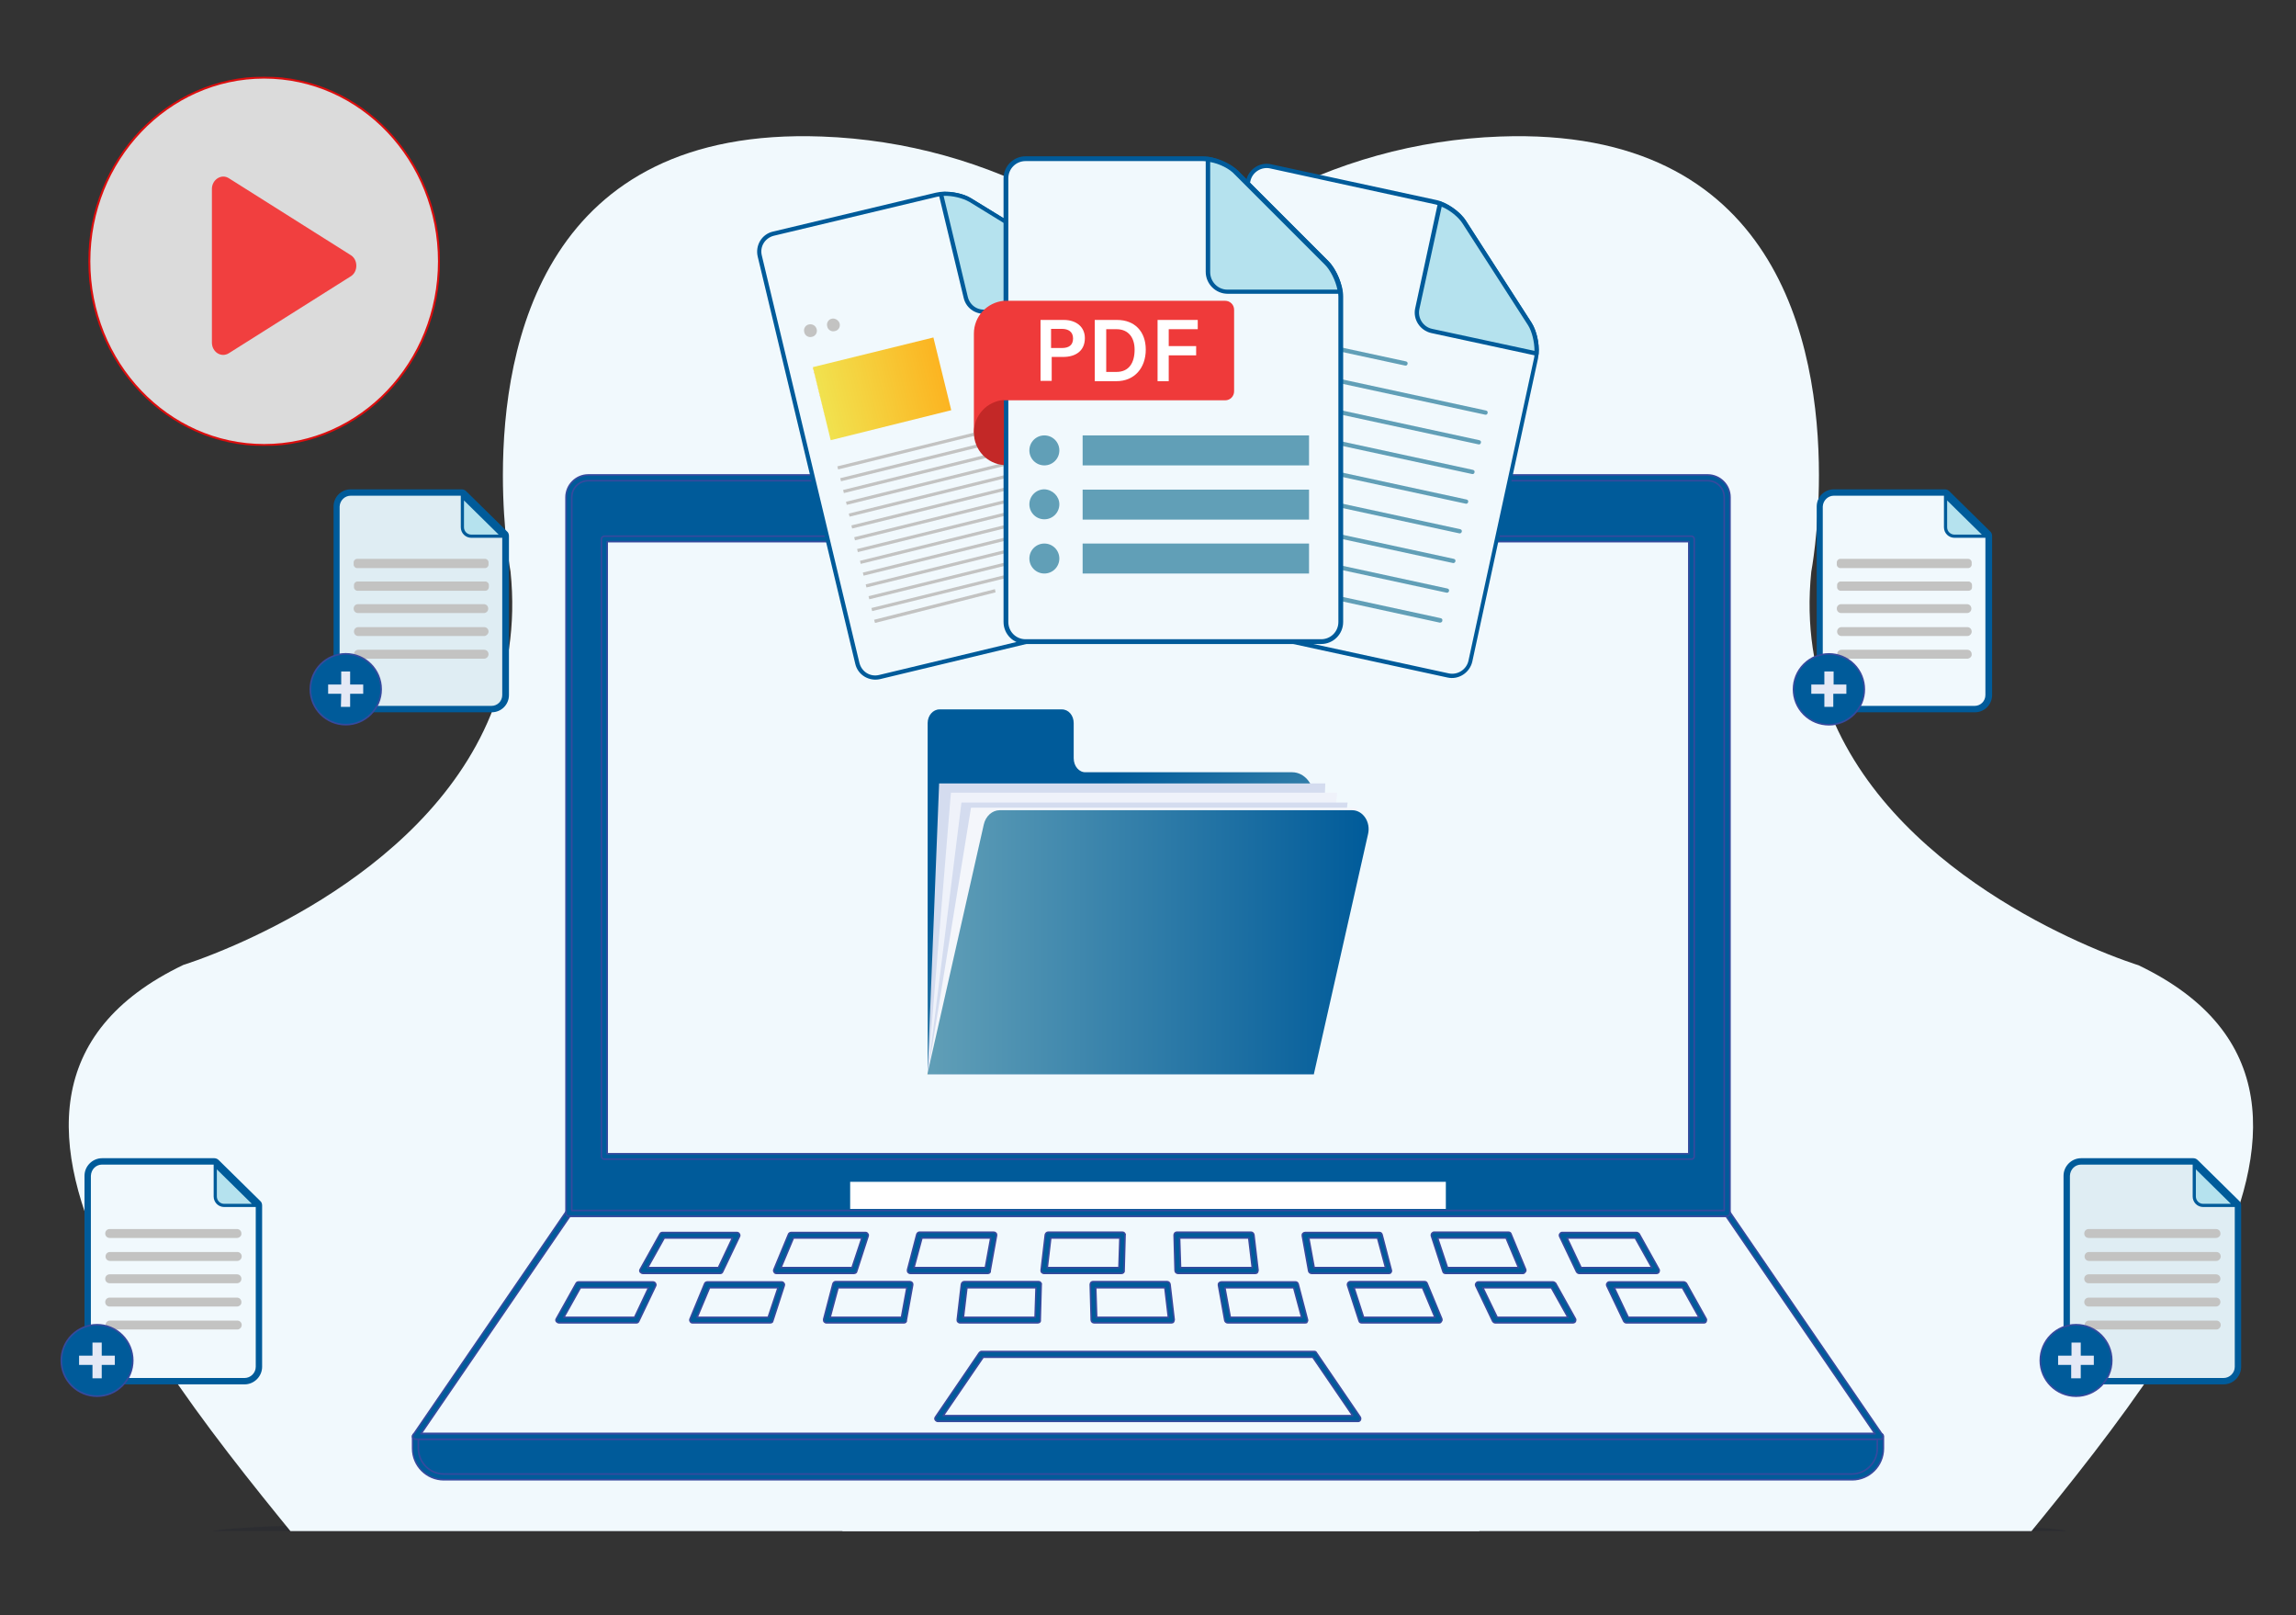 <?xml version="1.0" encoding="UTF-8"?><svg id="Layer_1" xmlns="http://www.w3.org/2000/svg" xmlns:xlink="http://www.w3.org/1999/xlink" viewBox="0 0 720 506.3"><rect x="0" y="0" width="720" height="506.3" fill="#333333" stroke="none"/><defs><style>.cls-1{clip-path:url(#clippath-11);}.cls-2{fill:#eff2fa;}.cls-2,.cls-3,.cls-4,.cls-5,.cls-6,.cls-7,.cls-8,.cls-9,.cls-10,.cls-11,.cls-12,.cls-13,.cls-14,.cls-15,.cls-16,.cls-17,.cls-18,.cls-19,.cls-20,.cls-21{stroke-width:0px;}.cls-3{fill:url(#linear-gradient);}.cls-4{fill:#0d132a;opacity:.15;}.cls-4,.cls-22,.cls-23{isolation:isolate;}.cls-24{stroke:#fc0606;stroke-width:.64px;}.cls-24,.cls-10{fill:none;}.cls-24,.cls-25{stroke-miterlimit:10;}.cls-5{fill:#c32827;}.cls-6{fill:#619fb7;}.cls-26{clip-path:url(#clippath-2);}.cls-7,.cls-27{fill:#f1f9fd;}.cls-8{fill:#e4e9f6;}.cls-28{clip-path:url(#clippath-6);}.cls-9{fill:#f90606;}.cls-29{clip-path:url(#clippath-7);}.cls-30{clip-path:url(#clippath-1);}.cls-31{clip-path:url(#clippath-4);}.cls-11{fill:#f4f6fb;}.cls-32{clip-path:url(#clippath-12);}.cls-12{fill:#fff;}.cls-13{fill:url(#linear-gradient-2);}.cls-14{fill:#c3c3c2;}.cls-15{fill:url(#linear-gradient-3);}.cls-22{opacity:.83;}.cls-33{clip-path:url(#clippath-9);}.cls-34{clip-path:url(#clippath);}.cls-16{fill:#dfedf3;}.cls-23{opacity:.73;}.cls-35{clip-path:url(#clippath-3);}.cls-17,.cls-25{fill:#b5e2ee;}.cls-36{stroke-width:.5px;}.cls-36,.cls-18,.cls-37{fill:#005b9a;}.cls-36,.cls-37,.cls-27{stroke:#364a9e;stroke-linecap:round;stroke-linejoin:round;}.cls-19{fill:#ef3a3a;}.cls-38{clip-path:url(#clippath-8);}.cls-25{stroke:#005b9a;}.cls-39{clip-path:url(#clippath-5);}.cls-20{fill:#d4dcef;}.cls-37,.cls-27{stroke-width:.5px;}.cls-40{clip-path:url(#clippath-10);}.cls-21{fill:#fcfcfc;}</style><clipPath id="clippath"><rect class="cls-10" width="720" height="480"/></clipPath><clipPath id="clippath-1"><rect class="cls-10" width="720" height="480"/></clipPath><clipPath id="clippath-2"><rect class="cls-10" width="720" height="480"/></clipPath><clipPath id="clippath-3"><rect class="cls-10" width="720" height="480"/></clipPath><clipPath id="clippath-4"><rect class="cls-10" width="720" height="480"/></clipPath><clipPath id="clippath-5"><rect class="cls-10" width="720" height="480"/></clipPath><linearGradient id="linear-gradient" x1="374.82" y1="159.65" x2="326.82" y2="222.3" gradientTransform="translate(0 482) scale(1 -1)" gradientUnits="userSpaceOnUse"><stop offset="0" stop-color="#fcb421"/><stop offset="0" stop-color="#619fb7"/><stop offset="1" stop-color="#005b9a"/></linearGradient><linearGradient id="linear-gradient-2" x1="290.8" y1="186.6" x2="429.18" y2="186.6" gradientTransform="translate(0 482) scale(1 -1)" gradientUnits="userSpaceOnUse"><stop offset="0" stop-color="#fcb421"/><stop offset="0" stop-color="#619fb7"/><stop offset="1" stop-color="#005b9a"/></linearGradient><linearGradient id="linear-gradient-3" x1="320.29" y1="345.15" x2="359.35" y2="345.15" gradientTransform="translate(26.56 536.73) rotate(-13.47) scale(1 -1)" gradientUnits="userSpaceOnUse"><stop offset="0" stop-color="#fcb421"/><stop offset="0" stop-color="#f1e24f"/><stop offset="1" stop-color="#fcb421"/></linearGradient><clipPath id="clippath-6"><rect class="cls-10" x="27.68" y="24" width="110.32" height="115.85"/></clipPath><clipPath id="clippath-7"><rect class="cls-10" x="27.68" y="24" width="110.32" height="115.85"/></clipPath><clipPath id="clippath-8"><rect class="cls-10" x="27.68" y="24" width="110.32" height="115.85"/></clipPath><clipPath id="clippath-9"><rect class="cls-10" x="27.68" y="24" width="110.32" height="115.85"/></clipPath><clipPath id="clippath-10"><rect class="cls-10" x="27.68" y="24" width="110.32" height="115.85"/></clipPath><clipPath id="clippath-11"><rect class="cls-10" x="66.45" y="55.35" width="45.29" height="55.92"/></clipPath><clipPath id="clippath-12"><rect class="cls-10" x="66.45" y="55.35" width="45.29" height="55.92"/></clipPath></defs><g class="cls-34"><path class="cls-4" d="m648.3,480.2c0,2.8-130.3,5-291,5-90.7,0-171.7-.7-225.1-1.8-12.3-.3-23.1-.5-32.3-.8-6-.2-11.3-.4-15.8-.6-11.6-.5-17.9-1.1-17.9-1.7,0-.8,10.3-1.5,28.6-2.2,7.5-.3,16.3-.5,26.4-.8,52.9-1.3,138.9-2.1,236.1-2.1,85.5,0,162.3.6,215.6,1.7,46.9.8,75.4,2,75.4,3.3Z"/></g><g class="cls-30"><path class="cls-7" d="m220.6,392.7s12.8,17,25.7,40.4c11.6,21.1,20.4,49.4,22.3,73.1,5.5-.3,11.4-.5,17.9-.7,38.3-1.4,93.7-2.2,155.2-2.2,70,0,131.9,1.1,170,2.8,1.3.1,2.6.1,3.8.2,47.5-58.9,143.2-161.5,55.1-203.7,0,0-6.5-2-16.1-6.2-30.6-13.4-93.5-49.4-86.5-117.2,0,0,2.4-12.6,2.4-30.2,0-41.1-13-109.4-100-106.2-52.7,1.9-101.2,28.7-130.5,71.6-28.8,42.1-74.8,93.8-112.2,64.3-8.6-6.8-20.1-9.4-30.8-6.4-26.9,7.5-57.5,46.7,23.7,220.4Z"/></g><g class="cls-26"><path class="cls-7" d="m507.5,392.7s-12.8,17-25.7,40.4c-11.6,21.1-20.4,49.4-22.3,73.1-5.5-.3-11.4-.5-17.9-.7-38.3-1.4-93.7-2.2-155.2-2.2-70,0-131.9,1.1-170,2.8-1.3.1-2.6.1-3.8.2-47.5-59-143.2-161.6-55.1-203.8,0,0,6.5-2,16.1-6.2,30.6-13.4,93.5-49.3,86.5-117.1,0,0-2.4-12.6-2.4-30.2,0-41.1,13-109.4,100-106.2,52.7,1.9,101.2,28.7,130.5,71.6,28.8,42.1,74.8,93.8,112.2,64.3,8.6-6.8,20.1-9.4,30.8-6.4,26.9,7.5,57.5,46.7-23.7,220.4Z"/></g><g class="cls-35"><path class="cls-16" d="m110,222.4c-1.2,0-2.3-.5-3.1-1.3-.8-.8-1.3-1.9-1.3-3.1v-59.1c0-2.4,2-4.4,4.4-4.4h34.7c.3,0,.5.1.7.3l12.8,12.6c.2.2.3.4.3.7v49.9c0,2.4-2,4.4-4.4,4.4h-44.1Z"/><path class="cls-18" d="m110,155.4h34.7l.2.2,12.6,12.4v49.9c0,1.9-1.5,3.4-3.4,3.4h-44.2c-1.9,0-3.4-1.5-3.4-3.4v-59.1c.1-1.9,1.6-3.4,3.5-3.4m0-2h0c-3,0-5.4,2.4-5.4,5.4v59.1c0,3,2.4,5.4,5.4,5.4h44.2c3,0,5.4-2.4,5.4-5.4v-49.9c0-.5-.2-1.1-.6-1.4l-12.6-12.4-.2-.2c-.4-.4-.9-.6-1.4-.6h-34.8Z"/><path class="cls-25" d="m157.6,168.1h-9.8c-1.5,0-2.8-1.2-2.8-2.8v-9.6l12.6,12.4Z"/><path class="cls-14" d="m152.1,178.1h-40.1c-.6,0-1.1-.5-1.1-1.1v-.7c0-.6.5-1.1,1.1-1.1h40.1c.6,0,1.1.5,1.1,1.1v.7c0,.6-.5,1.1-1.1,1.1Z"/><path class="cls-14" d="m152.2,185.2h-40.1c-.6,0-1.1-.5-1.1-1.1v-.7c0-.6.5-1.1,1.1-1.1h40.1c.6,0,1.1.5,1.1,1.1v.7c-.1.7-.5,1.1-1.1,1.1Z"/><path class="cls-14" d="m151.7,192.2h-39.4c-.8,0-1.4-.6-1.4-1.4h0c0-.8.6-1.4,1.4-1.4h39.4c.8,0,1.4.6,1.4,1.4h0c0,.8-.6,1.4-1.4,1.4Z"/><path class="cls-14" d="m151.8,199.4h-39.4c-.8,0-1.4-.6-1.4-1.4h0c0-.8.6-1.4,1.4-1.4h39.4c.8,0,1.4.6,1.4,1.4h0c0,.7-.7,1.4-1.4,1.4Z"/><path class="cls-14" d="m151.8,206.5h-39.4c-.8,0-1.4-.6-1.4-1.4h0c0-.8.6-1.4,1.4-1.4h39.4c.8,0,1.4.6,1.4,1.4h0c0,.7-.6,1.4-1.4,1.4Z"/><circle class="cls-36" cx="108.42" cy="216.08" r="11.1"/><polygon class="cls-8" points="113.9 214.6 109.8 214.6 109.8 210.5 107 210.5 107 214.6 102.9 214.6 102.9 217.5 107 217.5 106.9 221.6 109.8 221.6 109.8 217.5 113.9 217.5 113.9 214.6"/><path class="cls-7" d="m575.1,222.4c-2.4,0-4.4-2-4.4-4.4v-59.1c0-2.4,2-4.4,4.4-4.4h34.7c.3,0,.5.1.7.3l12.8,12.6c.2.2.3.4.3.7v49.9c0,2.4-2,4.4-4.4,4.4h-44.1Z"/><path class="cls-18" d="m575.1,155.4h34.7l.2.2,12.6,12.4v49.9c0,1.9-1.5,3.4-3.4,3.4h-44.2c-1.9,0-3.4-1.5-3.4-3.4v-59.1c.1-1.9,1.6-3.4,3.5-3.4m0-2h0c-3,0-5.4,2.4-5.4,5.4v59.1c0,1.4.6,2.8,1.6,3.8s2.4,1.6,3.8,1.6h44.2c3,0,5.4-2.4,5.4-5.4v-49.9c0-.5-.2-1.1-.6-1.4l-12.6-12.4-.2-.2c-.4-.4-.9-.6-1.4-.6h-34.8Z"/><path class="cls-25" d="m622.7,168.1h-9.8c-1.5,0-2.8-1.2-2.8-2.8v-9.6l12.6,12.4Z"/><path class="cls-14" d="m617.2,178.1h-40.1c-.6,0-1.1-.5-1.1-1.1v-.7c0-.6.5-1.1,1.1-1.1h40.1c.6,0,1.1.5,1.1,1.1v.7c0,.6-.5,1.1-1.1,1.1Z"/><path class="cls-14" d="m617.3,185.2h-40.1c-.6,0-1.1-.5-1.1-1.1v-.7c0-.6.5-1.1,1.1-1.1h40.1c.6,0,1.1.5,1.1,1.1v.7c0,.7-.5,1.1-1.1,1.1Z"/><path class="cls-14" d="m616.8,192.2h-39.4c-.8,0-1.4-.6-1.4-1.4h0c0-.8.6-1.4,1.4-1.4h39.4c.8,0,1.4.6,1.4,1.4h0c0,.8-.6,1.4-1.4,1.4Z"/><path class="cls-14" d="m616.9,199.4h-39.4c-.8,0-1.4-.6-1.4-1.4h0c0-.8.6-1.4,1.4-1.4h39.4c.8,0,1.4.6,1.4,1.4h0c0,.7-.6,1.4-1.4,1.4Z"/><path class="cls-14" d="m616.9,206.5h-39.4c-.8,0-1.4-.6-1.4-1.4h0c0-.8.6-1.4,1.4-1.4h39.4c.8,0,1.4.6,1.4,1.4h0c.1.7-.6,1.4-1.4,1.4Z"/><circle class="cls-36" cx="573.52" cy="216.1" r="11.1" transform="translate(15.18 468.84) rotate(-45)"/><polygon class="cls-8" points="579 214.6 575 214.6 575 210.5 572.1 210.5 572.1 214.6 568 214.6 568 217.5 572.1 217.5 572.1 221.6 574.9 221.6 574.9 217.5 579 217.5 579 214.6"/></g><g class="cls-31"><path class="cls-7" d="m32,432.9c-2.5,0-4.5-2-4.5-4.5v-59.9c0-2.5,2-4.5,4.5-4.5h35.2c.3,0,.5.1.7.3l13,12.8c.2.2.3.4.3.7v50.6c0,2.5-2,4.5-4.5,4.5h-44.7Z"/><path class="cls-18" d="m32,365.1h35.2l.2.2,12.8,12.6v50.6c0,1.9-1.6,3.5-3.5,3.5H32c-1.9,0-3.5-1.6-3.5-3.5v-59.9c.1-2,1.6-3.5,3.5-3.5m0-2h0c-3,0-5.5,2.5-5.5,5.5v59.9c0,1.5.6,2.8,1.6,3.9,1,1,2.4,1.6,3.9,1.6h44.7c3,0,5.5-2.5,5.5-5.5v-50.6c0-.5-.2-1.1-.6-1.4l-12.8-12.6-.2-.2c-.4-.4-.9-.6-1.4-.6h-35.2Z"/><path class="cls-25" d="m80.2,377.9h-9.9c-1.6,0-2.8-1.3-2.8-2.8v-9.7l12.7,12.5Z"/><path class="cls-14" d="m74.3,388.1h-39.9c-.8,0-1.4-.6-1.4-1.4h0c0-.8.6-1.4,1.4-1.4h39.9c.8,0,1.4.6,1.4,1.4h0c.1.7-.6,1.4-1.4,1.4Z"/><path class="cls-14" d="m74.4,395.3h-39.9c-.8,0-1.4-.6-1.4-1.4h0c0-.8.6-1.4,1.4-1.4h39.9c.8,0,1.4.6,1.4,1.4h0c0,.7-.6,1.4-1.4,1.4Z"/><path class="cls-14" d="m74.3,402.3h-39.9c-.8,0-1.4-.6-1.4-1.4h0c0-.8.6-1.4,1.4-1.4h39.9c.8,0,1.4.6,1.4,1.4h0c0,.8-.6,1.4-1.4,1.4Z"/><path class="cls-14" d="m74.3,409.6h-39.9c-.8,0-1.4-.6-1.4-1.4h0c0-.8.6-1.4,1.4-1.4h39.9c.8,0,1.4.6,1.4,1.4h0c.1.7-.6,1.4-1.4,1.4Z"/><path class="cls-14" d="m74.4,416.8h-39.9c-.8,0-1.4-.6-1.4-1.4h0c0-.8.6-1.4,1.4-1.4h39.9c.8,0,1.4.6,1.4,1.4h0c0,.7-.6,1.4-1.4,1.4Z"/><circle class="cls-36" cx="30.43" cy="426.5" r="11.2" transform="translate(-292.67 146.44) rotate(-45)"/><polygon class="cls-8" points="36 425 31.9 425 31.9 420.9 29 420.9 29 425 24.8 425 24.8 427.9 29 427.9 29 432.1 31.9 432.1 31.9 427.9 36 427.9 36 425"/><path class="cls-16" d="m652.6,432.9c-2.5,0-4.5-2-4.5-4.5v-59.9c0-2.5,2-4.5,4.5-4.5h35.2c.3,0,.5.1.7.3l13,12.8c.2.2.3.4.3.7v50.6c0,2.5-2,4.5-4.5,4.5h-44.7Z"/><path class="cls-18" d="m652.6,365.1h35.2l.2.2,12.8,12.6v50.6c0,1.9-1.6,3.5-3.5,3.5h-44.7c-1.9,0-3.5-1.6-3.5-3.5v-59.9c.1-2,1.6-3.5,3.5-3.5m0-2h0c-3,0-5.5,2.5-5.5,5.5v59.9c0,3,2.4,5.5,5.5,5.5h44.7c3,0,5.5-2.5,5.5-5.5v-50.6c0-.5-.2-1.1-.6-1.4l-12.8-12.6-.2-.2c-.4-.4-.9-.6-1.4-.6h-35.2Z"/><path class="cls-25" d="m700.8,377.9h-9.9c-1.6,0-2.8-1.3-2.8-2.8v-9.7l12.7,12.5Z"/><path class="cls-14" d="m694.9,388.1h-39.9c-.8,0-1.4-.6-1.4-1.4h0c0-.8.6-1.4,1.4-1.4h39.9c.8,0,1.4.6,1.4,1.4h0c.1.7-.6,1.4-1.4,1.4Z"/><path class="cls-14" d="m695,395.3h-39.9c-.8,0-1.4-.6-1.4-1.4h0c0-.8.6-1.4,1.4-1.4h39.9c.8,0,1.4.6,1.4,1.4h0c0,.7-.6,1.4-1.4,1.4Z"/><path class="cls-14" d="m694.9,402.3h-39.9c-.8,0-1.4-.6-1.4-1.4h0c0-.8.6-1.4,1.4-1.4h39.9c.8,0,1.4.6,1.4,1.4h0c0,.8-.7,1.4-1.4,1.4Z"/><path class="cls-14" d="m694.9,409.6h-39.9c-.8,0-1.4-.6-1.4-1.4h0c0-.8.6-1.4,1.4-1.4h39.9c.8,0,1.4.6,1.4,1.4h0c0,.7-.6,1.4-1.4,1.4Z"/><path class="cls-14" d="m695,416.8h-39.9c-.8,0-1.4-.6-1.4-1.4h0c0-.8.6-1.4,1.4-1.4h39.9c.8,0,1.4.6,1.4,1.4h0c0,.7-.6,1.4-1.4,1.4Z"/><circle class="cls-36" cx="651.02" cy="426.5" r="11.2"/><polygon class="cls-8" points="656.6 425 652.5 425 652.5 420.9 649.6 420.9 649.6 425 645.4 425 645.4 427.9 649.5 427.9 649.5 432.1 652.5 432.1 652.5 427.9 656.6 427.9 656.6 425"/></g><g class="cls-39"><path class="cls-37" d="m580.8,463H139.2c-4.9,0-8.9-4-8.9-8.9v-3.8h459.4v3.8c0,4.9-4,8.9-8.9,8.9Z"/><polygon class="cls-27" points="541.8 380.4 178.2 380.4 130.3 450.4 589.7 450.4 541.8 380.4"/><path class="cls-37" d="m535.5,149.8H184.5c-3.4,0-6.1,2.7-6.1,6.1v224.5h363.1v-224.5c.1-3.3-2.6-6.1-6-6.1Z"/><path class="cls-7" d="m189.5,363.5c-.6,0-1-.4-1-1v-193.5c0-.6.4-1,1-1h340.9c.6,0,1,.4,1,1v193.6c0,.6-.4,1-1,1H189.5v-.1Z"/><path class="cls-18" d="m530.5,169v193.6H189.5v-193.6h341m0-2H189.5c-1.1,0-2,.9-2,2v193.6c0,1.1.9,2,2,2h340.9c1.1,0,2-.9,2-2v-193.6c.1-1.1-.8-2-1.9-2h0Z"/><path class="cls-37" d="m580.8,463.9H139.2c-5.4,0-9.8-4.4-9.8-9.8v-3.8c0-.5.4-.9.9-.9h459.4c.5,0,.9.4.9.9v3.8c0,5.4-4.4,9.8-9.8,9.8Zm-449.6-12.7v2.9c0,4.4,3.6,8,8,8h441.5c4.4,0,8-3.6,8-8v-2.9H131.2Z"/><path class="cls-37" d="m589.7,451.2H130.3c-.3,0-.6-.2-.8-.5s-.1-.6.1-.9l47.9-69.9c.2-.2.4-.4.7-.4h363.5c.3,0,.6.1.7.4l47.9,69.9c.2.3.2.6.1.9-.1.4-.4.5-.7.5Zm-457.7-1.7h456l-46.7-68.2H178.7l-46.7,68.2Z"/><path class="cls-37" d="m541.6,381.3H178.4c-.5,0-.9-.4-.9-.9v-224.5c0-3.8,3.1-7,7-7h351c3.8,0,7,3.1,7,7v224.5c0,.5-.4.9-.9.9Zm-362.3-1.8h361.4v-223.6c0-2.9-2.3-5.2-5.2-5.2H184.5c-2.9,0-5.2,2.3-5.2,5.2v223.6Z"/><path class="cls-37" d="m530.5,363.4H189.5c-.5,0-.9-.4-.9-.9v-193.5c0-.5.4-.9.9-.9h340.9c.5,0,.9.4.9.9v193.6c0,.4-.4.8-.8.8Zm-340.1-1.7h339.2v-191.9H190.4v191.9Z"/><rect class="cls-12" x="266.6" y="370.5" width="186.8" height="8.5"/><path class="cls-37" d="m425.9,445.6h-131.8c-.3,0-.6-.2-.8-.5s-.1-.6.1-.9l13.7-20.1c.2-.2.4-.4.7-.4h104.3c.3,0,.6.1.7.4l13.7,20.1c.2.3.2.6.1.9-.1.3-.4.5-.7.5Zm-130.1-1.8h128.4l-12.5-18.3h-103.4l-12.5,18.3Z"/><path class="cls-37" d="m225.9,399.2h-24.3c-.3,0-.6-.2-.8-.4-.2-.3-.2-.6,0-.9l6.2-11.1c.2-.3.4-.4.8-.4h23.3c.3,0,.6.2.7.4.2.3.2.6.1.8l-5.3,11.1c-.1.3-.4.5-.7.5Zm-22.8-1.8h22.2l4.4-9.3h-21.4l-5.2,9.3Z"/><path class="cls-37" d="m267.8,399.2h-24.3c-.3,0-.6-.1-.7-.4-.2-.2-.2-.6-.1-.8l4.6-11.1c.1-.3.5-.5.8-.5h23.3c.3,0,.5.1.7.4.2.2.2.5.1.8l-3.6,11.1c0,.2-.4.5-.8.5Zm-22.9-1.8h22.3l3.1-9.3h-21.5l-3.9,9.3Z"/><path class="cls-37" d="m309.8,399.2h-24.3c-.3,0-.5-.1-.7-.3-.2-.2-.2-.5-.2-.8l2.9-11.1c.1-.4.5-.7.8-.7h23.3c.3,0,.5.1.7.3.2.2.2.5.2.7l-2,11.1c.1.5-.3.8-.7.8Zm-23.2-1.8h22.4l1.7-9.3h-21.6l-2.5,9.3Z"/><path class="cls-37" d="m351.7,399.2h-24.3c-.3,0-.5-.1-.7-.3-.2-.2-.2-.4-.2-.7l1.3-11.1c.1-.4.4-.8.9-.8h23.3c.2,0,.5.1.6.3.2.2.3.4.2.6l-.3,11.1c.1.5-.3.9-.8.9Zm-23.3-1.8h22.5l.3-9.3h-21.7l-1.1,9.3Z"/><path class="cls-37" d="m393.7,399.2h-24.3c-.5,0-.9-.4-.9-.9l-.3-11.1c0-.2.1-.5.2-.6.2-.2.4-.3.6-.3h23.3c.4,0,.8.3.9.8l1.3,11.1c0,.2-.1.5-.2.7-.1.2-.4.3-.6.3Zm-23.5-1.8h22.5l-1.1-9.3h-21.7l.3,9.3Z"/><path class="cls-37" d="m435.6,399.2h-24.3c-.4,0-.8-.3-.9-.7l-2-11.1c0-.3,0-.5.2-.7s.4-.3.7-.3h23.3c.4,0,.7.3.8.7l2.9,11.1c.1.3,0,.5-.2.8,0,0-.2.2-.5.2Zm-23.5-1.8h22.4l-2.5-9.3h-21.6l1.7,9.3Z"/><path class="cls-37" d="m477.6,399.2h-24.3c-.4,0-.7-.2-.8-.6l-3.6-11.1c-.1-.3,0-.6.1-.8.2-.2.4-.4.7-.4h23.3c.4,0,.7.2.8.5l4.6,11.1c.1.3.1.6-.1.8-.2.3-.4.5-.7.5Zm-23.7-1.8h22.3l-3.9-9.3h-21.5l3.1,9.3Z"/><path class="cls-37" d="m519.5,399.2h-24.3c-.3,0-.6-.2-.8-.5l-5.3-11.1c-.1-.3-.1-.6.1-.8.2-.3.4-.4.7-.4h23.3c.3,0,.6.2.8.4l6.2,11.1c.2.3.1.6,0,.9-.1.2-.4.4-.7.4Zm-23.7-1.8h22.2l-5.2-9.3h-21.4l4.4,9.3Z"/><path class="cls-37" d="m199.6,414.7h-24.3c-.3,0-.6-.2-.8-.4-.2-.3-.2-.6,0-.9l6.2-11.1c.2-.3.4-.4.8-.4h23.3c.3,0,.6.2.7.4.2.3.2.6.1.8l-5.3,11.1c-.1.3-.4.5-.7.5Zm-22.8-1.7h22.2l4.4-9.3h-21.4l-5.2,9.3Z"/><path class="cls-37" d="m241.5,414.7h-24.3c-.3,0-.6-.1-.7-.4-.2-.2-.2-.6-.1-.8l4.6-11.1c.1-.3.5-.5.8-.5h23.3c.3,0,.5.1.7.4.2.2.2.5.1.8l-3.6,11.1c0,.3-.4.5-.8.5Zm-22.9-1.7h22.3l3.1-9.3h-21.5l-3.9,9.3Z"/><path class="cls-37" d="m283.5,414.7h-24.3c-.3,0-.5-.1-.7-.3-.2-.2-.2-.5-.2-.8l2.9-11.1c.1-.4.5-.7.8-.7h23.3c.3,0,.5.1.7.3.2.2.2.5.2.7l-2,11.1c.1.5-.3.8-.7.8Zm-23.2-1.7h22.4l1.7-9.3h-21.6l-2.5,9.3Z"/><path class="cls-37" d="m325.4,414.7h-24.3c-.3,0-.5-.1-.7-.3-.2-.2-.2-.4-.2-.7l1.3-11.1c.1-.4.4-.8.9-.8h23.3c.2,0,.5.1.6.3.2.2.3.4.2.6l-.3,11.1c.1.6-.3.9-.8.9Zm-23.3-1.7h22.5l.3-9.3h-21.7l-1.1,9.3Z"/><path class="cls-37" d="m367.4,414.7h-24.3c-.5,0-.9-.4-.9-.9l-.3-11.1c0-.2.1-.5.2-.6.2-.2.4-.3.6-.3h23.3c.4,0,.8.3.9.8l1.3,11.1c0,.2-.1.5-.2.7-.1.2-.4.3-.6.3Zm-23.5-1.7h22.5l-1.1-9.3h-21.7l.3,9.3Z"/><path class="cls-37" d="m409.3,414.7h-24.3c-.4,0-.8-.3-.9-.7l-2-11.1c0-.3,0-.5.2-.7s.4-.3.7-.3h23.3c.4,0,.7.3.8.7l2.9,11.1c.1.3,0,.5-.2.8.1.1-.2.2-.5.2Zm-23.5-1.7h22.4l-2.5-9.3h-21.6l1.7,9.3Z"/><path class="cls-37" d="m451.3,414.7h-24.3c-.4,0-.7-.2-.8-.6l-3.6-11.1c-.1-.3,0-.6.1-.8.2-.2.4-.4.7-.4h23.3c.4,0,.7.2.8.5l4.6,11.1c.1.3.1.6-.1.8-.2.4-.4.5-.7.5Zm-23.7-1.7h22.4l-3.9-9.3h-21.5l3,9.3Z"/><path class="cls-37" d="m493.2,414.7h-24.3c-.3,0-.6-.2-.8-.5l-5.3-11.1c-.1-.3-.1-.6.1-.8.2-.3.4-.4.7-.4h23.4c.3,0,.6.2.8.4l6.2,11.1c.2.3.1.6,0,.9-.2.3-.5.4-.8.4Zm-23.7-1.7h22.2l-5.2-9.3h-21.5l4.5,9.3Z"/><path class="cls-37" d="m534.3,414.7h-24.3c-.3,0-.6-.2-.8-.5l-5.3-11.1c-.1-.3-.1-.6.1-.8.2-.3.4-.4.7-.4h23.3c.3,0,.6.2.8.4l6.2,11.1c.2.3.1.6,0,.9-.1.3-.4.4-.7.4Zm-23.7-1.7h22.2l-5.2-9.3h-21.4l4.4,9.3Z"/><path class="cls-3" d="m336.7,237.7v-11c0-2.4-1.6-4.3-3.7-4.3h-38.4c-2,0-3.7,1.9-3.7,4.3v110h121.1v-86.7c0-4.3-3-7.9-6.8-7.9h-64.7c-2.1.1-3.8-1.9-3.8-4.4Z"/><polygon class="cls-20" points="412 336.8 290.9 336.8 294.5 245.6 415.6 245.6 412 336.8"/><polygon class="cls-2" points="412 336.8 290.9 336.8 298.2 248.5 419.3 248.5 412 336.8"/><polygon class="cls-20" points="412 336.8 290.9 336.8 301.5 251.6 422.6 251.6 412 336.8"/><polygon class="cls-11" points="412 336.8 290.9 336.8 304.5 253.2 425.6 253.2 412 336.8"/><path class="cls-13" d="m290.8,336.8h121.2l17-75.3c.9-3.8-1.6-7.5-5-7.5h-110.5c-2.3,0-4.4,1.8-5,4.5l-17.7,78.3Z"/><path class="cls-7" d="m365.2,184.9c.7,3.1-1.2,6.3-4.3,7l-85,20.4c-3.1.7-6.3-1.2-7-4.3l-30.7-127.7c-.7-3.1,1.2-6.3,4.3-7l51.2-12.3c3.1-.7,7.9,0,10.6,1.7l32.1,19.7c2.7,1.7,5.6,5.6,6.3,8.7l22.5,93.8Z"/><path class="cls-18" d="m276,212.9c-3.5.8-7-1.3-7.8-4.8l-30.6-127.7c-.8-3.5,1.3-7,4.8-7.8l51.1-12.2c3.3-.8,8.3,0,11.1,1.8l32.1,19.7c2.9,1.8,5.8,5.8,6.6,9.1l22.5,93.7h0c.8,3.5-1.3,7-4.8,7.8l-85,20.4Zm-33.3-139c-2.8.7-4.5,3.4-3.8,6.2l30.6,127.7c.7,2.8,3.4,4.5,6.2,3.8l85-20.4c2.8-.7,4.5-3.4,3.8-6.2l-22.5-93.7c-.7-2.9-3.4-6.7-6-8.3l-32.1-19.7c-2.6-1.6-7.2-2.3-10.1-1.6l-51.1,12.2Z"/><path class="cls-17" d="m336.4,82.4l-32.1-19.7c-2.3-1.4-6.2-2.2-9.2-1.9l7.8,32.4c.7,3.1,3.9,5.1,7,4.3l32.4-7.8c-1.1-2.8-3.5-5.9-5.9-7.3Z"/><path class="cls-18" d="m342.4,90.4l-32.4,7.8c-3.5.8-7-1.3-7.8-4.8l-7.8-32.4c0-.2,0-.4.1-.5.1-.2.3-.3.5-.3,3.2-.3,7.2.5,9.6,2l32.1,19.7c2.4,1.5,4.9,4.6,6.1,7.7.1.2.1.4,0,.6,0,0-.2.2-.4.2Zm-46.5-29l7.6,31.7c.7,2.8,3.4,4.5,6.2,3.8l31.7-7.6c-1.2-2.5-3.3-5.1-5.3-6.3l-32.1-19.7c-2.1-1.2-5.3-2-8.1-1.9Z"/><polygon class="cls-15" points="298.3 128.6 260.5 138 254.9 115.1 292.7 105.8 298.3 128.6"/><rect class="cls-14" x="261.52" y="136.39" width="81.7" height="1" transform="translate(-23.99 76.43) rotate(-13.86)"/><rect class="cls-14" x="262.42" y="140.09" width="81.7" height="1" transform="translate(-24.85 76.76) rotate(-13.86)"/><rect class="cls-14" x="263.32" y="143.79" width="81.7" height="1" transform="translate(-25.71 77.08) rotate(-13.86)"/><rect class="cls-14" x="264.22" y="147.49" width="81.7" height="1" transform="translate(-26.57 77.4) rotate(-13.86)"/><rect class="cls-14" x="265.11" y="151.18" width="81.7" height="1" transform="translate(-27.43 77.73) rotate(-13.86)"/><rect class="cls-14" x="265.92" y="154.9" width="81.7" height="1" transform="translate(-28.3 78.03) rotate(-13.86)"/><rect class="cls-14" x="266.81" y="158.6" width="81.7" height="1" transform="translate(-29.16 78.35) rotate(-13.86)"/><rect class="cls-14" x="267.71" y="162.3" width="81.7" height="1" transform="translate(-30.02 78.67) rotate(-13.86)"/><rect class="cls-14" x="268.61" y="166" width="81.7" height="1" transform="translate(-30.88 78.99) rotate(-13.86)"/><rect class="cls-14" x="269.51" y="169.69" width="81.7" height="1" transform="translate(-31.74 79.32) rotate(-13.86)"/><rect class="cls-14" x="270.41" y="173.39" width="81.7" height="1" transform="translate(-32.6 79.64) rotate(-13.86)"/><rect class="cls-14" x="271.3" y="177.09" width="81.7" height="1" transform="translate(-33.46 79.96) rotate(-13.86)"/><rect class="cls-14" x="272.2" y="180.79" width="81.7" height="1" transform="translate(-34.32 80.29) rotate(-13.86)"/><polygon class="cls-14" points="312.2 185.7 274.4 195.3 274.1 194.3 312 184.7 312.2 185.7"/><path class="cls-14" d="m256.1,103.2c.3,1.1-.4,2.2-1.5,2.4-1.1.3-2.2-.4-2.4-1.5-.3-1.1.4-2.2,1.5-2.4,1.1-.2,2.1.4,2.4,1.5Z"/><path class="cls-14" d="m263.3,101.4c.3,1.1-.4,2.2-1.5,2.4-1.1.3-2.2-.4-2.4-1.5-.3-1.1.4-2.2,1.5-2.4,1-.2,2.1.5,2.4,1.5Z"/><path class="cls-7" d="m461.1,207.3c-.7,3.2-3.8,5.2-7,4.5l-86.2-18.7c-3.2-.7-5.2-3.8-4.5-7l28-129.4c.7-3.1,3.8-5.2,7-4.5l51.8,11.2c3.2.7,7.2,3.5,8.9,6.2l20.6,32c1.7,2.7,2.6,7.5,1.9,10.7l-20.5,95Z"/><path class="cls-18" d="m367.8,193.7c-3.5-.8-5.8-4.3-5-7.8l28-129.4c.8-3.5,4.3-5.8,7.8-5l51.8,11.2c3.3.7,7.5,3.6,9.3,6.5l20.6,32c1.8,2.8,2.7,7.9,2,11.2l-20.6,95h0c-.8,3.5-4.3,5.8-7.8,5l-86.1-18.7Zm30.5-140.9c-2.8-.6-5.6,1.2-6.2,4l-28,129.4c-.6,2.8,1.2,5.6,4,6.2l86.2,18.7c2.8.6,5.6-1.2,6.2-4l20.6-95c.6-3-.2-7.6-1.8-10.1l-20.6-32c-1.6-2.5-5.5-5.2-8.5-5.9l-51.9-11.3Z"/><path class="cls-17" d="m479.7,101.6l-20.6-32c-1.5-2.3-4.7-4.7-7.5-5.8l-7.1,32.9c-.7,3.2,1.3,6.3,4.5,7l32.9,7.1c.2-3.1-.7-6.9-2.2-9.2Z"/><path class="cls-18" d="m481.7,111.5l-32.9-7.1c-3.5-.8-5.8-4.3-5-7.8l7.1-32.9c0-.2.2-.4.3-.5.2-.1.4-.1.6,0,3.1,1.1,6.3,3.6,7.9,6l20.6,32c1.5,2.4,2.5,6.4,2.2,9.7,0,.2-.1.4-.3.5-.1.1-.3.1-.5.1Zm-29.6-46.7l-7,32.1c-.6,2.8,1.2,5.6,4,6.2l32.1,6.9c0-2.8-.8-6.1-2-8l-20.6-32c-1.3-2-3.9-4.1-6.5-5.2Z"/><path class="cls-6" d="m393.3,104.4c-.4-.1-.6-.4-.5-.8s.4-.6.8-.5l47.3,10.2c.4.1.6.4.5.8s-.4.6-.8.5l-47.3-10.2Z"/><path class="cls-6" d="m391.3,113.9c-.4-.1-.6-.4-.5-.8s.4-.6.8-.5l74.4,16.1c.4.1.6.4.5.8-.1.4-.4.6-.8.5l-74.4-16.1Z"/><path class="cls-6" d="m389.2,123.2c-.4-.1-.6-.4-.5-.8s.4-.6.8-.5l74.4,16.1c.4.1.6.4.5.8s-.4.6-.8.5l-74.4-16.1Z"/><path class="cls-6" d="m387.2,132.5c-.4-.1-.6-.4-.5-.8.1-.4.4-.6.8-.5l74.4,16.1c.4.1.6.4.5.8s-.4.6-.8.5l-74.4-16.1Z"/><path class="cls-6" d="m385.2,141.8c-.4-.1-.6-.4-.5-.8.1-.4.4-.6.8-.5l74.4,16.1c.4.1.6.4.5.8-.1.4-.4.6-.8.5l-74.4-16.1Z"/><path class="cls-6" d="m457.6,167.2l-74.4-16.1c-.4-.1-.6-.4-.5-.8.1-.4.4-.6.8-.5l74.4,16.1c.4.1.6.4.5.8s-.5.6-.8.5Z"/><path class="cls-6" d="m455.6,176.5h0l-74.4-16.1c-.4-.1-.6-.4-.5-.8.1-.4.4-.6.8-.5h0l74.4,16.1c.4.1.6.4.5.8-.1.4-.5.6-.8.5Z"/><path class="cls-6" d="m453.6,185.8l-74.4-16.1c-.4-.1-.6-.4-.5-.8.1-.4.4-.6.8-.5l74.4,16.1c.4.1.6.4.5.8-.1.4-.5.6-.8.5Z"/><path class="cls-6" d="m451.5,195.2l-74.4-16.2c-.4-.1-.6-.4-.5-.8.1-.4.4-.6.8-.5l74.4,16.1c.4.1.6.4.5.8,0,.4-.4.6-.8.6Z"/><path class="cls-7" d="m420.4,195.1c0,3.4-2.8,6.2-6.2,6.2h-92.6c-3.4,0-6.2-2.8-6.2-6.2V56c0-3.4,2.8-6.2,6.2-6.2h55.7c3.4,0,8.1,2,10.5,4.4l28.2,28.3c2.4,2.4,4.4,7.1,4.3,10.5l.1,102.1Z"/><path class="cls-18" d="m321.6,201.9c-3.8,0-6.9-3.1-6.9-6.9V55.9c0-3.8,3.1-6.9,6.9-6.9h55.7c3.6,0,8.5,2.1,11,4.6l28.3,28.3c2.5,2.5,4.6,7.5,4.6,11v102.1h0c0,3.8-3.1,6.9-6.9,6.9h-92.7Zm0-151.4c-3,0-5.4,2.4-5.4,5.4v139.1c0,3,2.4,5.4,5.4,5.4h92.7c3,0,5.4-2.4,5.4-5.4v-102.1c0-3.2-1.9-7.8-4.1-10l-28.3-28.3c-2.2-2.2-6.8-4.1-10-4.1,0,0-55.7,0-55.7,0Z"/><path class="cls-17" d="m416.1,82.4l-28.2-28.3c-2.1-2.1-5.8-3.8-9-4.2v35.3c0,3.4,2.8,6.2,6.2,6.2h35.3c-.5-3.2-2.3-6.9-4.3-9Z"/><path class="cls-18" d="m420.3,92.1h-35.3c-3.8,0-6.9-3.1-6.9-6.9v-35.3c0-.2.1-.4.2-.5.2-.1.4-.2.6-.2,3.4.5,7.3,2.3,9.4,4.4l28.3,28.3c2.1,2.1,3.9,6,4.4,9.4,0,.2,0,.4-.2.6-.1.1-.3.2-.5.2Zm-40.8-41.3v34.5c0,3,2.4,5.5,5.4,5.5h34.5c-.6-2.9-2.2-6.1-3.9-7.8l-28.3-28.3c-1.6-1.8-4.8-3.4-7.7-3.9Z"/><rect class="cls-6" x="339.5" y="136.5" width="71" height="9.4"/><rect class="cls-6" x="339.5" y="153.5" width="71" height="9.4"/><rect class="cls-6" x="339.5" y="170.4" width="71" height="9.4"/><path class="cls-6" d="m332.2,141.2c0,2.6-2.1,4.7-4.7,4.7s-4.7-2.1-4.7-4.7,2.1-4.7,4.7-4.7,4.7,2.1,4.7,4.7Z"/><path class="cls-6" d="m332.2,158.1c0,2.6-2.1,4.7-4.7,4.7s-4.7-2.1-4.7-4.7,2.1-4.7,4.7-4.7c2.6.1,4.7,2.2,4.7,4.7Z"/><path class="cls-6" d="m332.2,175.1c0,2.6-2.1,4.7-4.7,4.7s-4.7-2.1-4.7-4.7,2.1-4.7,4.7-4.7c2.6,0,4.7,2.1,4.7,4.7Z"/><rect class="cls-6" x="322.8" y="97.8" width="25.3" height="25.3"/><path class="cls-19" d="m314.8,94.3h0c-5.3.5-9.4,4.9-9.4,10.3v31.1h9.4v-10.2h69.4c1.6,0,2.8-1.3,2.8-2.8v-25.6c0-1.6-1.3-2.8-2.8-2.8,0,0-69.4,0-69.4,0Z"/><path class="cls-5" d="m314.8,125.4c-5.3.4-9.4,4.8-9.4,10.2s4.1,9.8,9.4,10.2v-20.4Z"/><path class="cls-12" d="m326.2,100.3h7.4c3.8,0,6.6,2.1,6.6,5.7,0,4-2.9,5.9-6.8,5.9h-3.6v7.5h-3.5v-19.1h-.1Zm3.5,8.8h3.3c2.2,0,3.5-.9,3.5-3s-1.5-3-3.5-3h-3.4v6h.1Z"/><path class="cls-12" d="m343.3,100.3h7c5.5,0,9,3.6,9,9.3s-3.5,9.9-9.2,9.9h-6.8v-19.2Zm3.6,16.3h3.2c3.9,0,5.7-2.8,5.7-7,0-3.6-1.8-6.4-5.7-6.4h-3.2v13.4Z"/><path class="cls-12" d="m363,100.3h12.6v2.9h-9.1v5.3h8.6v2.9h-8.6v8.1h-3.5v-19.2Z"/></g><g id="No_Rollover"><g class="cls-28"><g class="cls-29"><g class="cls-38"><g class="cls-22"><g class="cls-33"><g class="cls-40"><path class="cls-21" d="m82.84,24.32c30.29,0,54.83,25.79,54.83,57.6s-24.55,57.6-54.83,57.6-54.83-25.79-54.83-57.6,24.55-57.6,54.83-57.6"/><ellipse class="cls-24" cx="82.84" cy="81.92" rx="54.83" ry="57.6"/></g></g></g><g class="cls-23"><g class="cls-1"><g class="cls-32"><path class="cls-9" d="m109.91,79.93l-38.12-24.04c-2.38-1.54-5.34.45-5.34,3.34v48.15c0,2.96,2.89,4.88,5.34,3.34l38.12-24.04c2.44-1.41,2.44-5.34,0-6.75"/></g></g></g></g></g></g></g></svg>